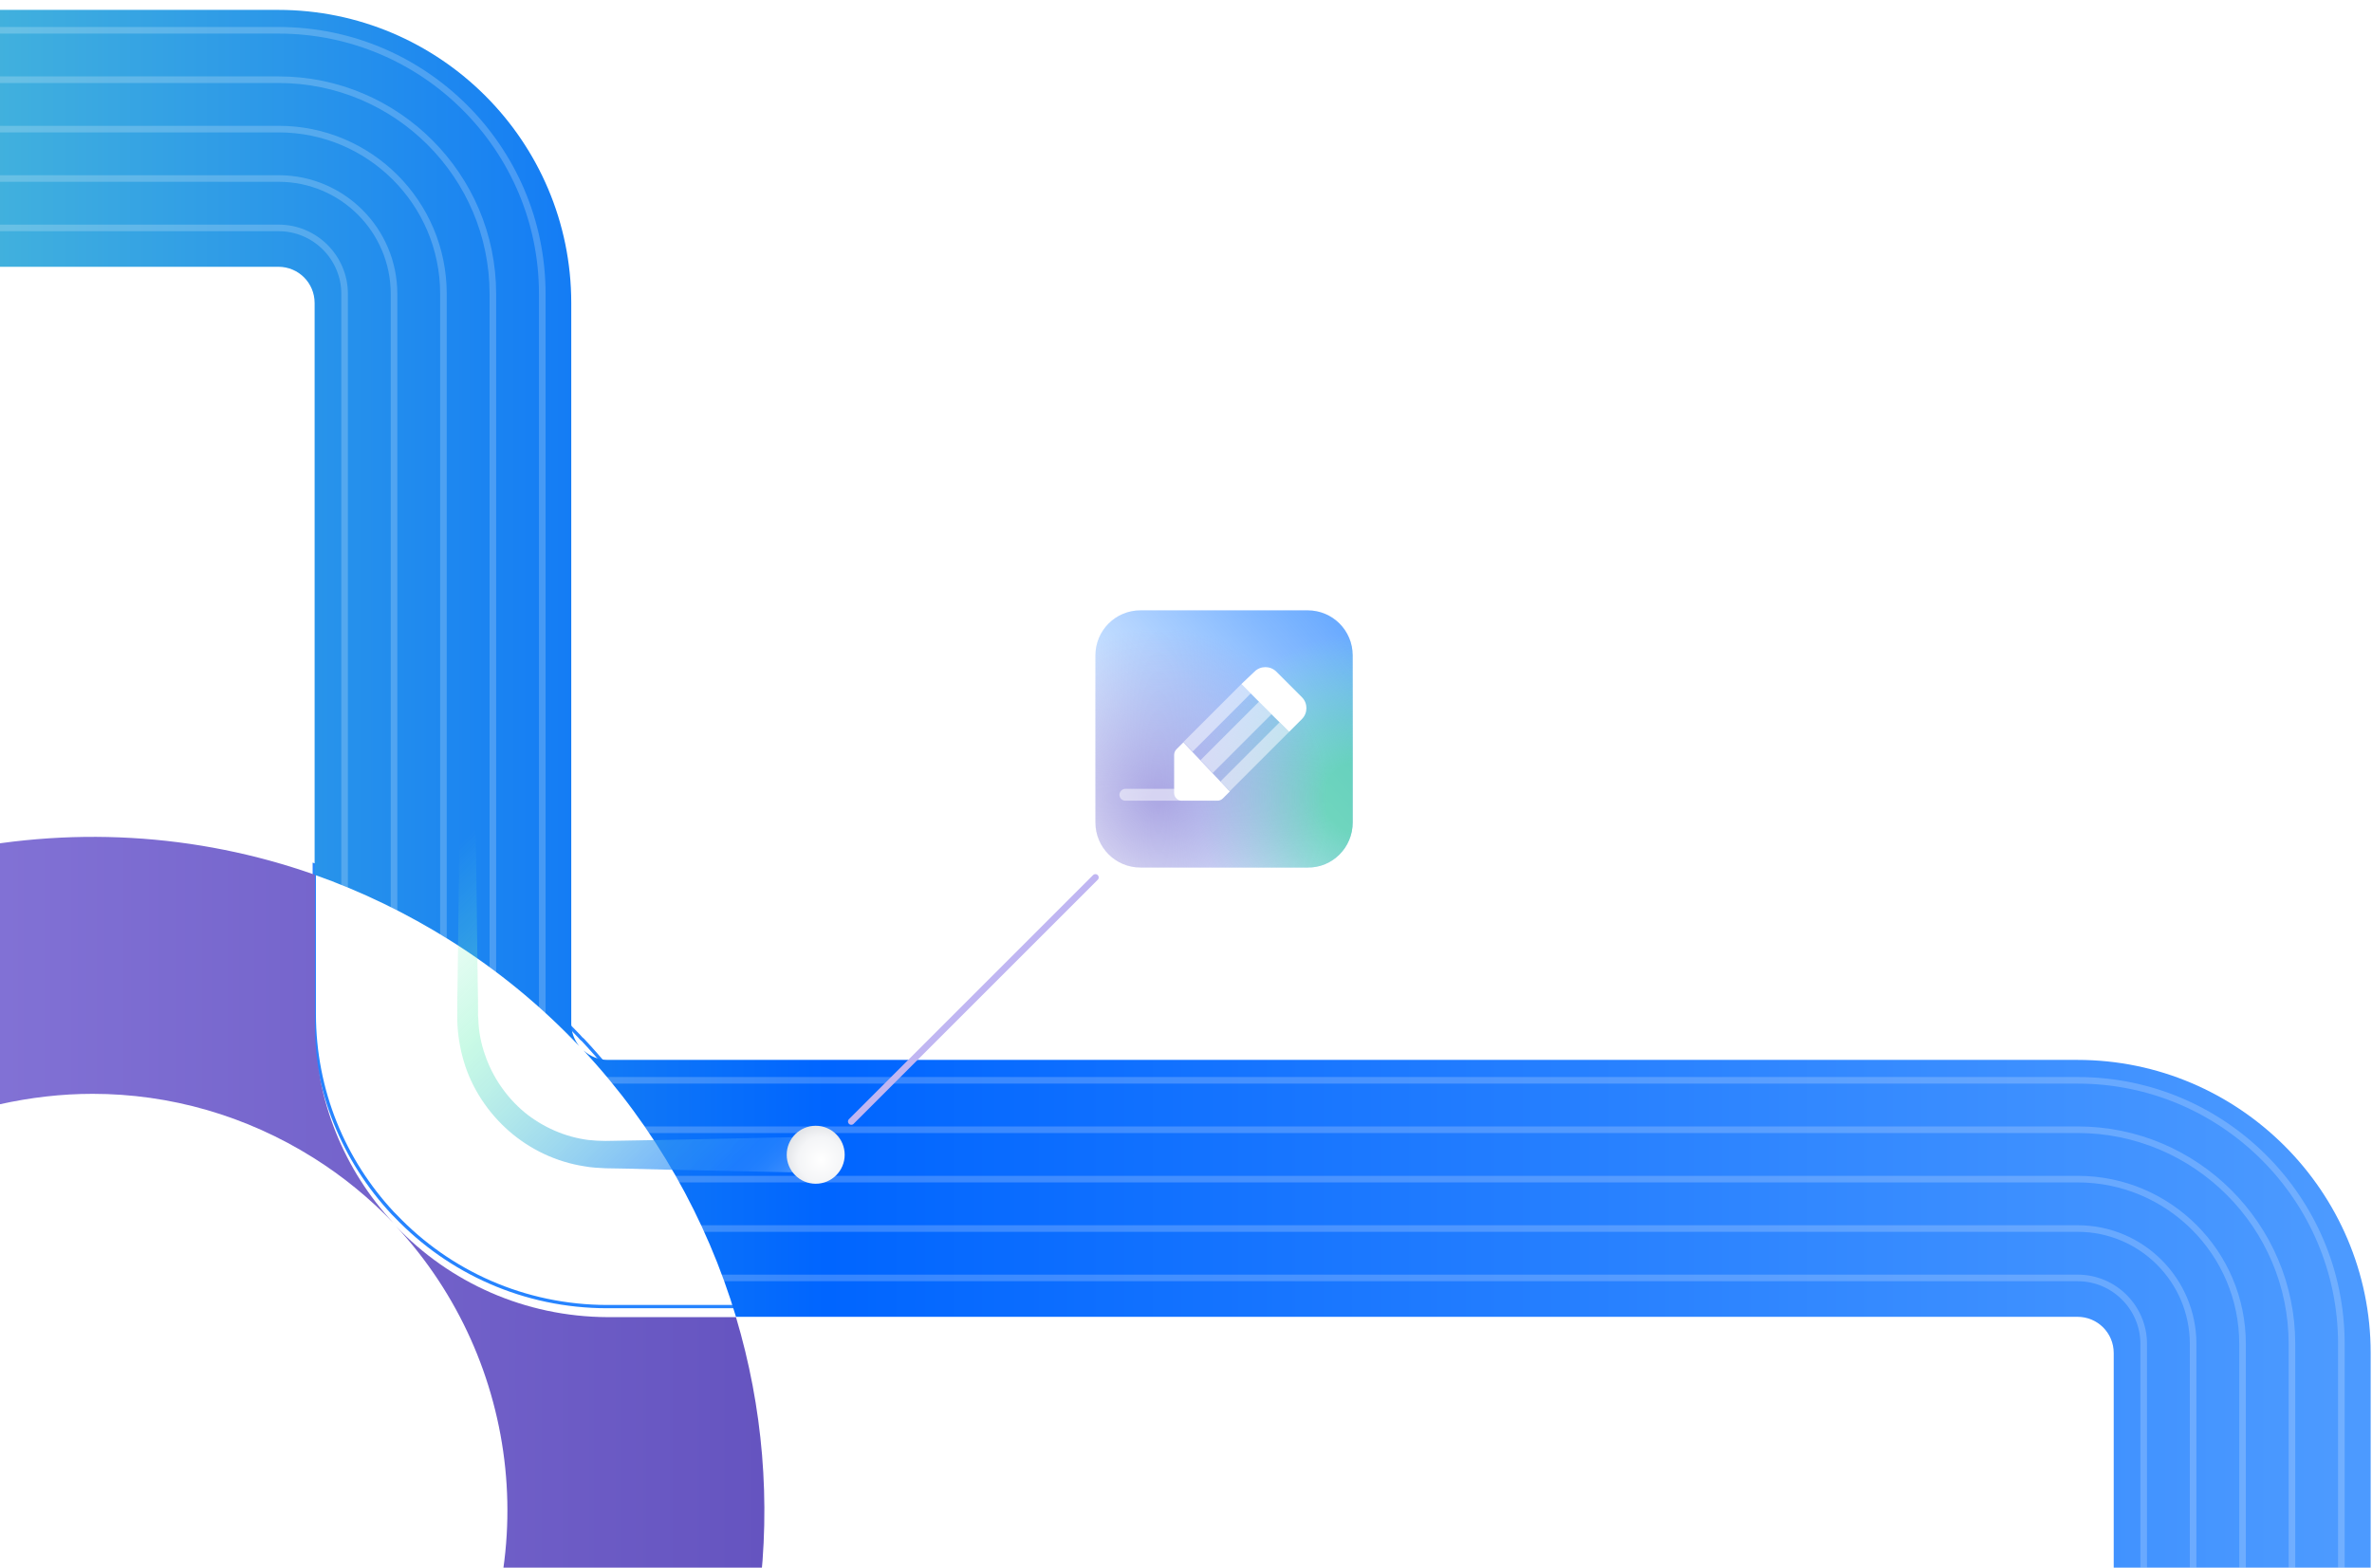 <svg width="720" height="476" viewBox="0 0 720 476" fill="none" xmlns="http://www.w3.org/2000/svg">
<g clip-path="url(#clip0)">
<path d="M175.8 314.6C164.3 302.5 151.2 291.7 136.5 282.5C123.4 274.3 109.6 267.6 95.4 262.6V307.8C95.4 331.2 104.4 352.4 119.2 368.3C119.5 368.6 119.8 368.9 120.1 369.2C136.3 386.2 159.1 396.7 184.4 396.7H223.3C214.4 367 198.8 339.2 177 315.8C176.6 315.5 176.2 315.1 175.8 314.6Z" fill="white" stroke="#2684FF" stroke-miterlimit="10"/>
<path d="M177.1 316C176.7 315.6 176.3 315.1 175.9 314.7C176.2 315.1 176.6 315.5 177.1 316Z" fill="#8777D9"/>
<g filter="url(#filter0_d)">
<path d="M120.2 369.3C158.2 410.2 165.8 473.1 134.7 522.5L-13.1 757.3C-37.1 795.4 -78.1 816.3 -120.1 816.3C-143.1 816.3 -166.3 810.1 -187.1 797C-246 759.9 -263.8 681.9 -226.7 623L-79 388.1C-61.1 359.6 -33.1 339.7 -0.2 332.3C9.2 330.2 18.7 329.1 28.1 329.1C51.6 329.1 74.7 335.7 95.1 348.5C104.2 354.2 112.3 360.9 119.4 368.3C104.6 352.4 95.6 331.1 95.6 307.8V262.6C59.6 249.9 20.7 247.6 -17.4 256.2C-70.6 268.3 -115.9 300.4 -144.9 346.6L-292.7 581.4C-352.6 676.7 -323.9 803 -228.6 863C-194.9 884.2 -157.3 894.3 -120.2 894.3C-52.3 894.3 14.2 860.5 53 798.9L200.7 564.1C233.3 512.3 239.7 451.4 223.4 396.9H184.5C159.2 396.8 136.4 386.3 120.2 369.3Z" fill="url(#paint0_linear)"/>
</g>
<path d="M119.3 368.4C119.6 368.7 119.9 369 120.2 369.3C119.9 369 119.6 368.7 119.3 368.4Z" fill="#2684FF"/>
<g filter="url(#filter1_d)">
<path d="M719.6 407.8V546.6H641.6V407.8C641.6 401.7 636.7 396.8 630.6 396.8H223.4C214.5 367.1 198.9 339.3 177.1 315.9C179.1 317.7 181.6 318.8 184.5 318.8H630.6C679.6 318.8 719.6 358.8 719.6 407.8ZM175.8 314.6C174.3 312.7 173.4 310.4 173.4 307.8V89C173.4 39.9 133.5 0 84.4 0H-218.2V78H84.5C90.6 78 95.5 82.9 95.5 89V262.6C109.7 267.6 123.5 274.3 136.6 282.5C151.3 291.7 164.4 302.6 175.8 314.6Z" fill="url(#paint1_linear)"/>
</g>
<g opacity="0.3">
<path opacity="0.7" d="M-218.1 39.2H84.6C112.2 39.2 134.6 61.6 134.6 89.2V308C134.6 335.6 157 358 184.6 358H630.7C658.3 358 680.7 380.4 680.7 408V546.8" stroke="white" stroke-width="2" stroke-miterlimit="10"/>
<path opacity="0.7" d="M-233.1 9.2H84.6C128.7 9.2 164.6 45.1 164.6 89.2V308C164.6 319 173.6 328 184.6 328H630.7C674.8 328 710.7 363.9 710.7 408V561.8" stroke="white" stroke-width="2" stroke-miterlimit="10"/>
<path opacity="0.7" d="M650.7 561.7V408C650.7 397 641.7 388 630.7 388H184.6C140.5 388 104.6 352.1 104.6 308V89.2C104.6 78.2 95.6 69.2 84.6 69.2H-233.1" stroke="white" stroke-width="2" stroke-miterlimit="10"/>
<path opacity="0.7" d="M-218.1 24.2H84.6C120.4 24.2 149.6 53.4 149.6 89.2V308C149.6 327.3 165.3 343 184.6 343H630.7C666.5 343 695.7 372.2 695.7 408V546.8" stroke="white" stroke-width="2" stroke-miterlimit="10"/>
<path opacity="0.7" d="M665.7 546.7V408C665.7 388.7 650 373 630.7 373H184.6C148.8 373 119.6 343.8 119.6 308V89.2C119.6 69.9 103.9 54.2 84.6 54.2H-218.1" stroke="white" stroke-width="2" stroke-miterlimit="10"/>
</g>
<path d="M248.4 356.1L201.4 355.1L189.7 354.8L183.8 354.7C181.7 354.6 179.5 354.5 177.4 354.1C168.9 352.8 160.9 349 154.5 343.4C148.1 337.8 143.2 330.4 140.8 322.3C139.6 318.3 138.9 314 138.8 309.8V308.2V306.7V303.8L138.9 297.9L139.5 250.9C139.5 249.5 140.6 248.5 142 248.5C143.3 248.5 144.4 249.6 144.4 250.9L145 297.9L145.1 303.8V306.7V308.2L145.2 309.6C145.3 313.2 146 316.8 147.2 320.2C149.5 327 153.7 333.1 159.2 337.7C164.7 342.2 171.5 345.2 178.5 346.1C180.3 346.3 182 346.4 183.8 346.4L189.7 346.3L201.4 346.1L248.4 345.1C251.4 345 254 347.4 254 350.5C254.1 353.5 251.7 356.1 248.6 356.1C248.5 356.1 248.4 356.1 248.4 356.1Z" fill="url(#paint2_linear)"/>
<path d="M247.6 359.4C252.46 359.4 256.4 355.46 256.4 350.6C256.4 345.74 252.46 341.8 247.6 341.8C242.74 341.8 238.8 345.74 238.8 350.6C238.8 355.46 242.74 359.4 247.6 359.4Z" fill="url(#paint3_radial)"/>
<path d="M332.5 266.4L258.4 340.5" stroke="#C0B6F2" stroke-width="2" stroke-miterlimit="10" stroke-linecap="round"/>
<path d="M410.6 249.7V199C410.6 191.4 404.5 185.3 396.9 185.3H346.2C338.6 185.3 332.5 191.4 332.5 199V249.7C332.5 257.3 338.6 263.4 346.2 263.4H396.9C404.5 263.5 410.6 257.3 410.6 249.7Z" fill="url(#paint4_linear)"/>
<path d="M410.6 249.7V199C410.6 191.4 404.5 185.3 396.9 185.3H346.2C338.6 185.3 332.5 191.4 332.5 199V249.7C332.5 257.3 338.6 263.4 346.2 263.4H396.9C404.5 263.5 410.6 257.3 410.6 249.7Z" fill="url(#paint5_radial)"/>
<path d="M332.5 199V249.7C332.5 257.3 338.6 263.4 346.2 263.4H396.9C404.5 263.4 410.6 257.3 410.6 249.7V199C410.6 191.4 404.5 185.3 396.9 185.3H346.2C338.6 185.3 332.5 191.5 332.5 199Z" fill="url(#paint6_radial)"/>
<path opacity="0.5" d="M358.8 239.5C359.8 239.5 360.6 240.3 360.6 241.3C360.6 242.2 359.9 243 358.9 243.1H358.8H341.6C340.6 243.1 339.8 242.3 339.8 241.3C339.8 240.4 340.5 239.6 341.5 239.5H341.6H358.8Z" fill="white"/>
<path opacity="0.5" fill-rule="evenodd" clip-rule="evenodd" d="M376.8 207.7L359.2 225.3L362 228.2L379.5 210.7C379.6 210.6 379.6 210.6 379.7 210.5L376.8 207.7ZM368.1 234.7L364.4 230.8L382 213.2L382.1 213.1L382.2 213L386 216.8C385.9 216.9 385.9 216.9 385.8 217L368.1 234.7ZM370.5 237.3L373.3 240.2L391.3 222.2L388.4 219.3C388.4 219.4 388.3 219.4 388.3 219.4L388.2 219.5L370.6 237.1C370.6 237.2 370.6 237.3 370.5 237.3Z" fill="white"/>
<path fill-rule="evenodd" clip-rule="evenodd" d="M376.8 207.7L391.3 222.2L395.2 218.3C397 216.5 397 213.5 395.2 211.7L387.4 203.9C385.6 202.1 382.6 202.1 380.8 203.9L376.8 207.7Z" fill="white"/>
<path fill-rule="evenodd" clip-rule="evenodd" d="M359.2 225.4L357.1 227.5C356.7 227.9 356.4 228.5 356.4 229.2V240.8C356.4 242.1 357.5 243.1 358.7 243.1H369.5C370.1 243.1 370.7 242.9 371.2 242.4L373.3 240.3L359.2 225.4Z" fill="white"/>
</g>
<defs>
<filter id="filter0_d" x="-340.981" y="237.08" width="590.004" height="677.22" filterUnits="userSpaceOnUse" color-interpolation-filters="sRGB">
<feFlood flood-opacity="0" result="BackgroundImageFix"/>
<feColorMatrix in="SourceAlpha" type="matrix" values="0 0 0 0 0 0 0 0 0 0 0 0 0 0 0 0 0 0 127 0"/>
<feOffset dy="3"/>
<feGaussianBlur stdDeviation="8.5"/>
<feColorMatrix type="matrix" values="0 0 0 0 0.035 0 0 0 0 0.118 0 0 0 0 0.259 0 0 0 0.15 0"/>
<feBlend mode="normal" in2="BackgroundImageFix" result="effect1_dropShadow"/>
<feBlend mode="normal" in="SourceGraphic" in2="effect1_dropShadow" result="shape"/>
</filter>
<filter id="filter1_d" x="-235.2" y="-14" width="971.8" height="580.6" filterUnits="userSpaceOnUse" color-interpolation-filters="sRGB">
<feFlood flood-opacity="0" result="BackgroundImageFix"/>
<feColorMatrix in="SourceAlpha" type="matrix" values="0 0 0 0 0 0 0 0 0 0 0 0 0 0 0 0 0 0 127 0"/>
<feOffset dy="3"/>
<feGaussianBlur stdDeviation="8.5"/>
<feColorMatrix type="matrix" values="0 0 0 0 0.035 0 0 0 0 0.118 0 0 0 0 0.259 0 0 0 0.15 0"/>
<feBlend mode="normal" in2="BackgroundImageFix" result="effect1_dropShadow"/>
<feBlend mode="normal" in="SourceGraphic" in2="effect1_dropShadow" result="shape"/>
</filter>
<linearGradient id="paint0_linear" x1="-324" y1="572.658" x2="231.974" y2="572.658" gradientUnits="userSpaceOnUse">
<stop offset="0.006" stop-color="#79F2C0"/>
<stop offset="0.5" stop-color="#8777D9"/>
<stop offset="1" stop-color="#6554C0"/>
</linearGradient>
<linearGradient id="paint1_linear" x1="-218.228" y1="273.298" x2="719.568" y2="273.298" gradientUnits="userSpaceOnUse">
<stop stop-color="#79F2C0"/>
<stop offset="0.5" stop-color="#0065FF"/>
<stop offset="0.988" stop-color="#4C9AFF"/>
</linearGradient>
<linearGradient id="paint2_linear" x1="232.512" y1="374.31" x2="121.87" y2="263.444" gradientUnits="userSpaceOnUse">
<stop stop-color="#B2D4FF" stop-opacity="0.7"/>
<stop offset="0.003" stop-color="#ACD0FF" stop-opacity="0.7"/>
<stop offset="0.024" stop-color="#83B9FF" stop-opacity="0.7"/>
<stop offset="0.045" stop-color="#61A6FF" stop-opacity="0.7"/>
<stop offset="0.067" stop-color="#4797FF" stop-opacity="0.7"/>
<stop offset="0.089" stop-color="#358CFF" stop-opacity="0.7"/>
<stop offset="0.112" stop-color="#2A86FF" stop-opacity="0.7"/>
<stop offset="0.137" stop-color="#2684FF" stop-opacity="0.7"/>
<stop offset="0.261" stop-color="#3699F3" stop-opacity="0.63"/>
<stop offset="0.515" stop-color="#5FCFD4" stop-opacity="0.486"/>
<stop offset="0.666" stop-color="#79F2C0" stop-opacity="0.4"/>
<stop offset="0.954" stop-color="#79F2C0" stop-opacity="0"/>
</linearGradient>
<radialGradient id="paint3_radial" cx="0" cy="0" r="1" gradientUnits="userSpaceOnUse" gradientTransform="translate(249.206 352.138) rotate(-135.66) scale(11.685)">
<stop stop-color="white"/>
<stop offset="0.592" stop-color="#F4F5F7"/>
<stop offset="1" stop-color="#DFE1E5"/>
</radialGradient>
<linearGradient id="paint4_linear" x1="323.636" y1="266.344" x2="417.836" y2="183.857" gradientUnits="userSpaceOnUse">
<stop stop-color="#B2D4FF" stop-opacity="0"/>
<stop offset="0.02" stop-color="#ACD0FF" stop-opacity="0.015"/>
<stop offset="0.158" stop-color="#83B9FF" stop-opacity="0.121"/>
<stop offset="0.301" stop-color="#61A6FF" stop-opacity="0.229"/>
<stop offset="0.446" stop-color="#4797FF" stop-opacity="0.34"/>
<stop offset="0.595" stop-color="#358CFF" stop-opacity="0.453"/>
<stop offset="0.749" stop-color="#2A86FF" stop-opacity="0.571"/>
<stop offset="0.918" stop-color="#2684FF" stop-opacity="0.7"/>
</linearGradient>
<radialGradient id="paint5_radial" cx="0" cy="0" r="1" gradientUnits="userSpaceOnUse" gradientTransform="translate(412.816 242.08) rotate(-90) scale(49.335)">
<stop offset="0.225" stop-color="#57D9A3" stop-opacity="0.7"/>
<stop offset="0.5" stop-color="#5BDCA6" stop-opacity="0.452"/>
<stop offset="0.75" stop-color="#66E4AF" stop-opacity="0.226"/>
<stop offset="0.991" stop-color="#78F1BF" stop-opacity="0.01"/>
<stop offset="1" stop-color="#79F2C0" stop-opacity="0"/>
</radialGradient>
<radialGradient id="paint6_radial" cx="0" cy="0" r="1" gradientUnits="userSpaceOnUse" gradientTransform="translate(351.605 242.253) rotate(-90) scale(51.558)">
<stop offset="0.049" stop-color="#998DD9" stop-opacity="0.7"/>
<stop offset="0.956" stop-color="#998DD9" stop-opacity="0.032"/>
<stop offset="1" stop-color="#998DD9" stop-opacity="0"/>
</radialGradient>
<clipPath id="clip0">
<rect width="720" height="476" fill="white"/>
</clipPath>
</defs>
</svg>
